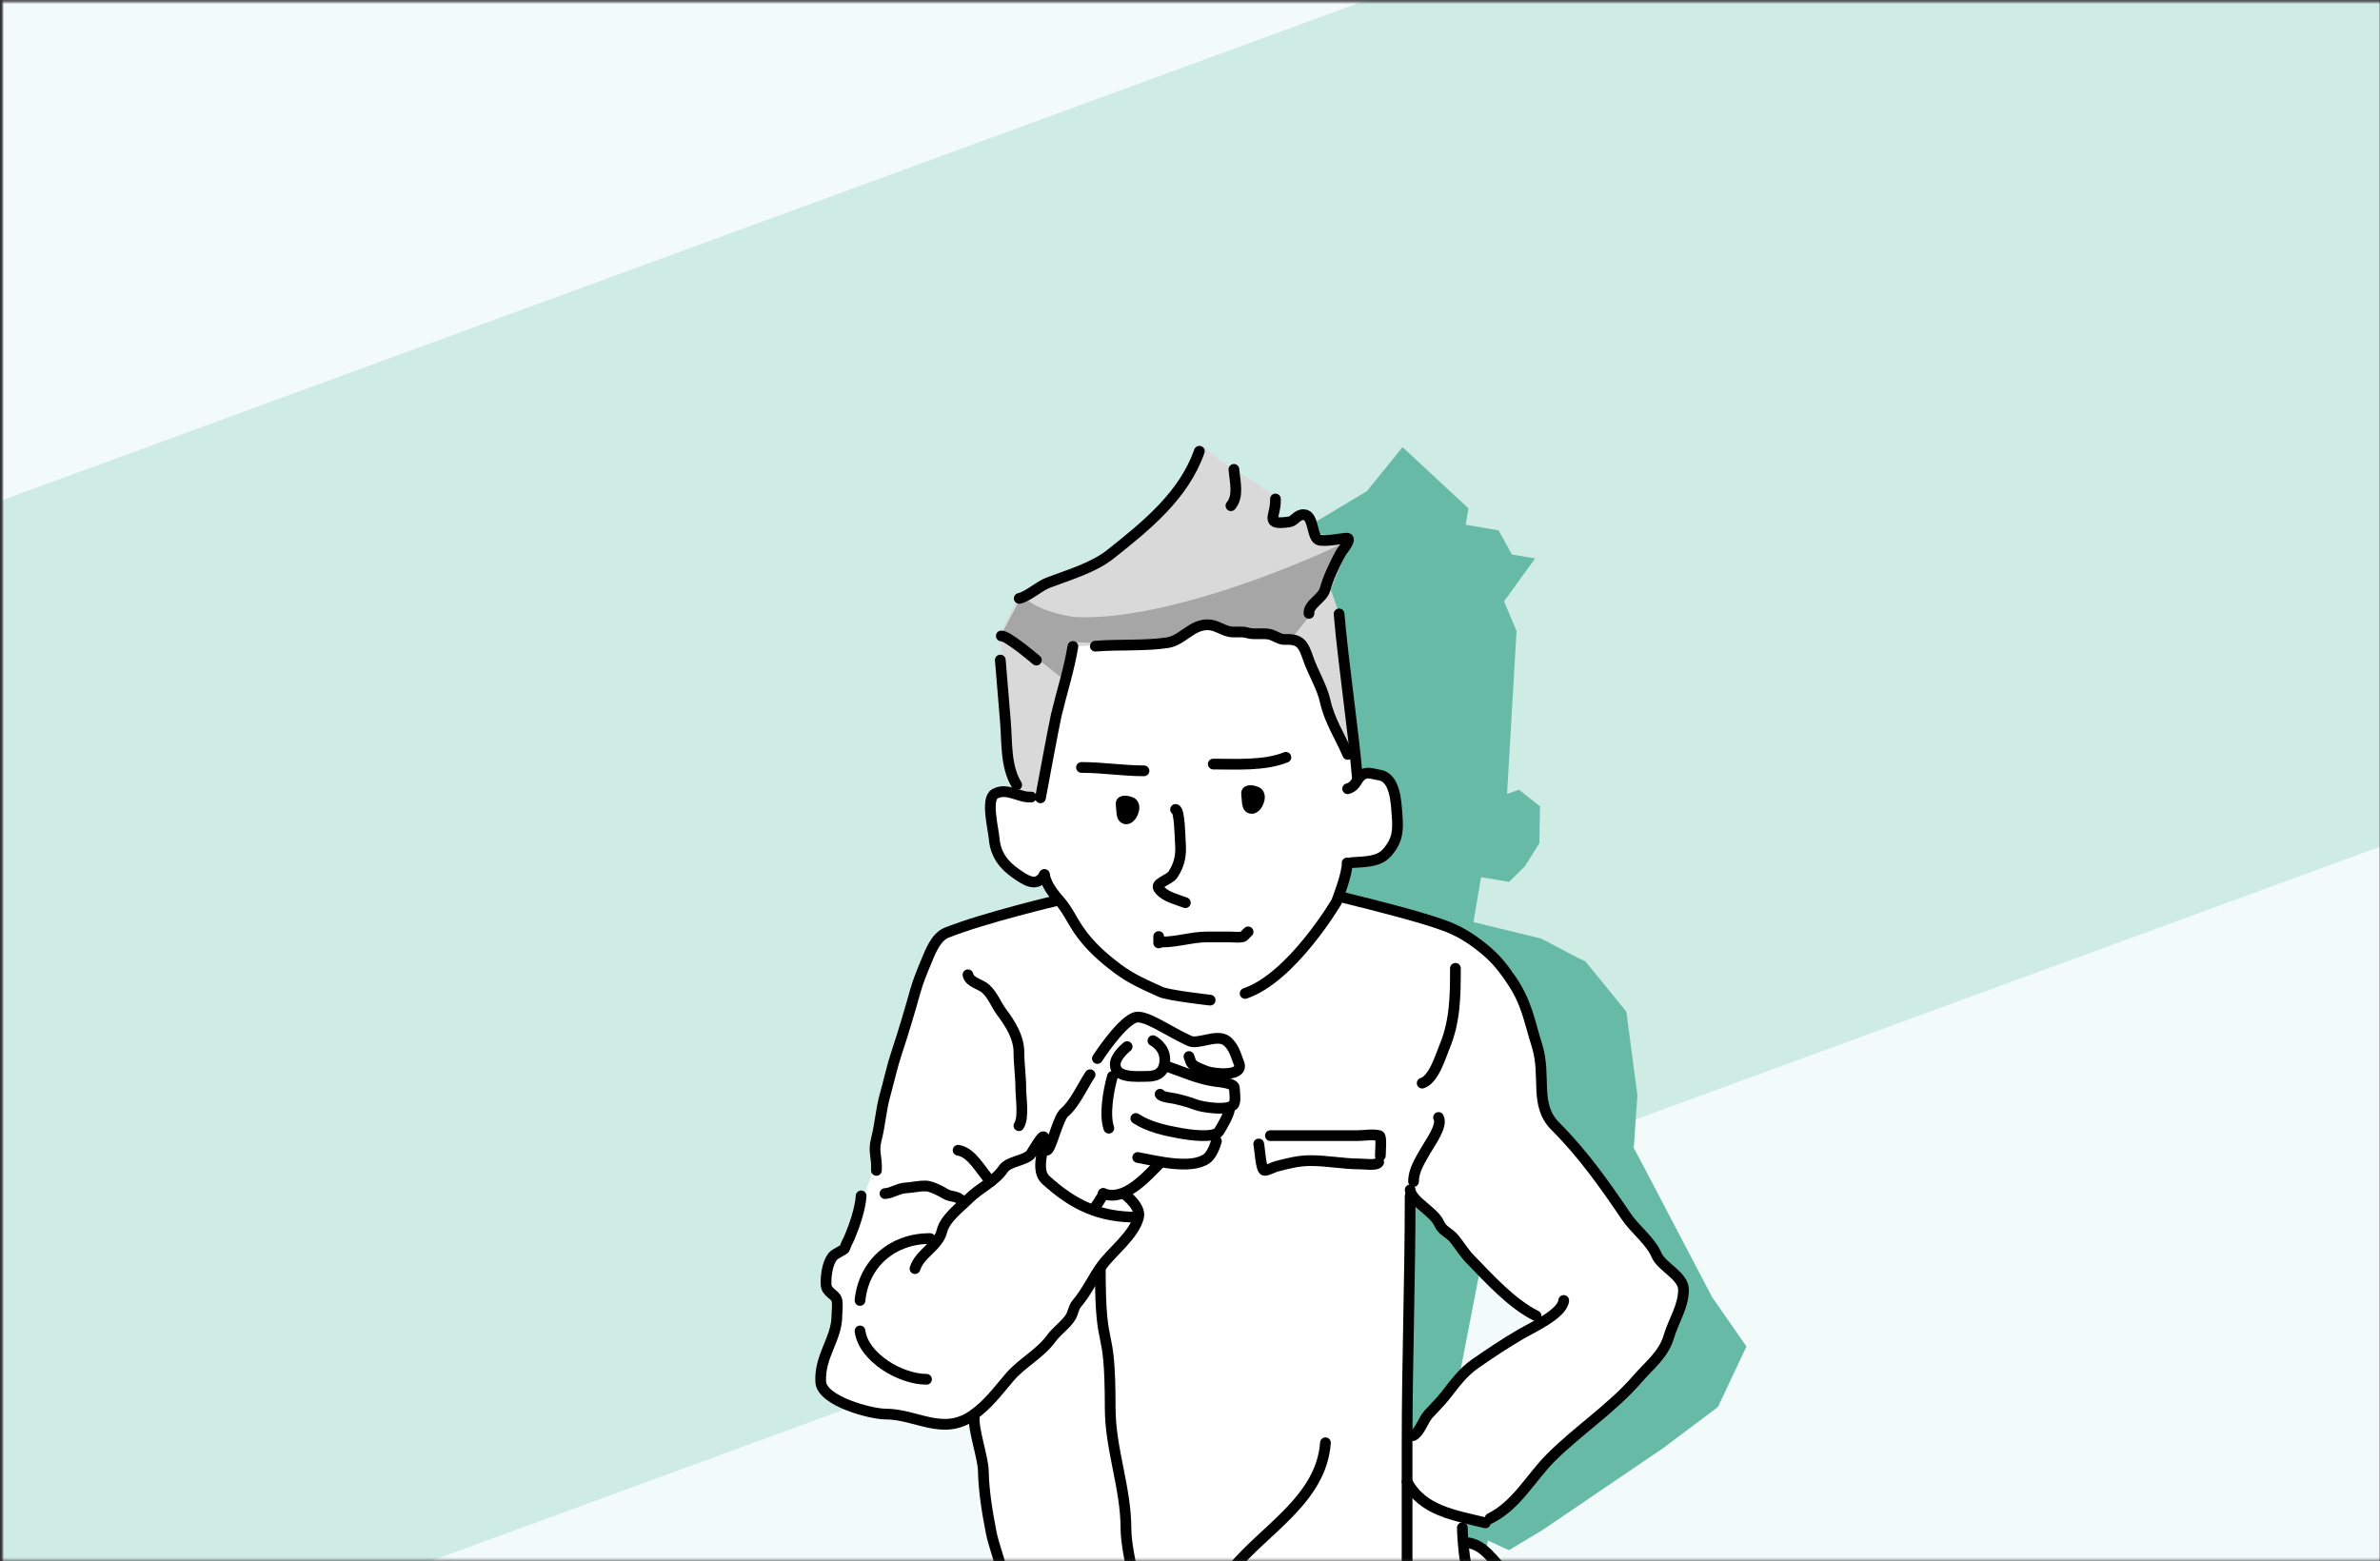 <svg xmlns="http://www.w3.org/2000/svg" width="887" height="582" viewBox="0 0 887 582" fill="none"><rect x="0" y="0" width="887" height="582" fill="#333333" stroke="none"/><mask id="mask0_45_15" style="mask-type:alpha" maskUnits="userSpaceOnUse" x="0" y="0" width="887" height="582"><rect x="0.991" y="0.689" width="886" height="581" fill="#D9D9D9"></rect></mask><g mask="url(#mask0_45_15)"><rect x="-299.148" y="-237.278" width="1380.91" height="891.56" fill="#F2FBF9"></rect><path d="M876.501 -134.542L-1038.74 567.506L-892.038 967.718L1023.2 265.67L1102.74 482.653L1491.43 -179.449L766.917 -433.496L876.501 -134.542Z" fill="#CEEBE4"></path><path fill-rule="evenodd" clip-rule="evenodd" d="M377.854 597.64L382.866 568.069L379.089 538.33L380.106 506.319L370.881 508.723L329.978 492.532L325.213 484.229L334.627 465.103L336.371 454.818L334.367 448.856L340.058 437.486L348.08 428.392L359.773 408.406L362.193 394.124L389.6 338.371L399.155 327.398L444.074 322.419L440.354 314.093L433.1 312.863L425.485 305.509L424.525 283.659L427.868 277.696L435.871 281.385L434.33 264.333L438.472 228.889L448.089 209.298L482.438 199.263L509.433 183.084L522.707 166.678L547.289 189.5L546.252 195.621L558.493 197.695L563.495 206.705L572.109 208.165L560.537 224.16L565.193 235.21L561.662 295.943L566.127 294.368L573.934 300.588L573.707 314.308L568.278 322.949L562.404 328.716L551.976 326.949L549.133 343.724L574.441 349.879L588.168 357.115L590.804 358.284L606.12 377.115L610.245 408.336L608.875 427.911L613.064 435.765L638.09 483.517L650.881 501.92L640.24 524.469L619.777 539.833L575.011 570.236L562.358 577.833L554.526 574.232L553.189 582.123L564.579 593.47L567.452 601.425L568.323 609.69L548.802 608.005L539.916 604.876L530.062 590.217L537.712 545.081L546.32 534.526L568.998 517.589L595.393 507.451L578.601 489.669L559.16 458.774L555.103 453.977L553.536 463.216L535.418 556.706L529.747 590.163L527.767 601.842L529.42 613.162L377.854 597.64Z" fill="#66BAA6" style="mix-blend-mode:multiply"></path><path d="M563.2 590.022L565.441 598.026L545.912 599.626L536.629 598.026L524.464 585.22V539.441L531.186 527.596L550.715 507.107L575.045 492.701L555.517 477.974L531.186 450.763L520.942 442.119L529.265 342.236L545.592 346.398L563.84 362.405L573.124 392.498L575.045 412.026L580.487 419.069L613.141 461.967L628.828 477.974L622.105 501.985L604.498 520.553L565.441 558.009L554.236 567.613L545.912 565.372V573.375L559.038 582.659L563.2 590.022Z" fill="white"></path><path d="M375.636 587.982V617.975L527.665 607.95L524.143 597.066V585.22V551.286L526.384 456.083V436.677L536.949 416.508L543.992 346.078L528.055 340.846L499.775 333.701L502.074 321.992H512.651L517.479 315.325L521.388 305.898L519.318 292.333L510.581 287.504L506.443 289.804L499.775 229.335L493.337 219.218L502.074 201.515H493.337L486.9 193.467H474.484V187.26L446.434 168.866L436.087 187.26L412.176 207.722L379.987 223.357L373.779 244.28L375.619 279.917L379.987 296.471L371.48 294.172L369.181 300.61L373.779 321.992L382.516 327.97H389.874L394.932 335.558L351.477 347.973L343.89 360.389L326.186 419.938V434.423L317.998 456.083L311.608 466.389L307.898 478.55L310.869 484.093V494.525L304.783 514.955L310.869 522.345L353.902 531.473L362.596 527.561L366.942 559.293L375.636 587.982Z" fill="white"></path><path d="M376.928 286.536C377.022 287.674 378.514 294.137 379.248 297.226L387.781 296.517L400.072 241.081L437.901 237.938L450.252 231.47L468.904 235.362L485.945 240.533L493.737 265.375L504.707 283.652L500.476 232.739L495.952 219.654L503.589 201.263L491.359 198.843L487.758 193.414L474.39 194.525L475.601 184.973L454.13 171.292L448.253 166.052L439.764 181.077L427.744 194.964L405.602 211.123L379.337 222.47L372.768 236.476L373.501 245.294C374.604 258.567 376.833 285.398 376.928 286.536Z" fill="#D9D9D9"></path><path d="M395.372 252.416L373.782 235.423L380.887 221.961C382.401 223.915 388.437 228.258 400.468 230.003C431.952 231.629 480.539 212.226 500.896 202.321L491.295 225.659L480.263 239.28L450.399 232.716L437.465 238.47L417.331 240.143L401.249 239.403L395.372 252.416Z" fill="#A6A6A6"></path><path d="M384.316 297.098C379.984 297.458 375.321 293.418 370.804 295.893C367.3 297.812 370.208 308.906 370.511 312.542C370.997 318.4 373.942 322.389 378.678 325.648C382.001 327.935 386.385 331.181 389.235 326.029" stroke="black" stroke-width="4" stroke-linecap="round"></path><path d="M389.235 326.029C389.893 329.785 392.655 333.228 395.094 336.021C397.732 339.04 399.539 343.016 401.825 346.405C405.888 352.43 410.898 356.828 416.452 361.024C421.603 364.915 426.849 367.144 432.687 369.78C435.516 371.058 451.012 372.806 451.012 372.806" stroke="black" stroke-width="4" stroke-linecap="round"></path><path d="M464.043 370.31C481.502 364.374 498.081 336.201 498.081 336.201C498.081 336.201 502.348 325.403 502.039 321.686" stroke="black" stroke-width="4" stroke-linecap="round"></path><path d="M503.703 321.547C508.019 321.189 513.636 321.489 516.816 317.943C520.892 313.399 521.157 309.659 520.662 303.699C520.311 299.472 520.131 289.726 513.983 288.886C512.226 288.646 509.845 287.622 508.09 288.584C505.37 290.073 505.808 292.982 502.253 294.005" stroke="black" stroke-width="4" stroke-linecap="round"></path><path d="M464.59 295.761L464.845 298.822C464.941 299.977 465.131 301.047 466.208 301.32C467.292 301.596 468.345 300.244 468.604 299.751C469.39 298.255 470.04 296.012 468.203 295.182C467.219 294.738 464.458 294.173 464.59 295.761Z" fill="black" stroke="black" stroke-width="4" stroke-linecap="round"></path><path d="M417.828 299.646L418.082 302.707C418.178 303.862 418.369 304.932 419.446 305.205C420.53 305.481 421.582 304.129 421.842 303.636C422.628 302.14 423.278 299.897 421.44 299.067C420.457 298.623 417.696 298.058 417.828 299.646Z" fill="black" stroke="black" stroke-width="4" stroke-linecap="round"></path><path d="M438.114 301.728C439.652 301.771 439.795 312.695 439.911 314.08C440.276 318.481 439.704 322.062 437.209 325.886C436.355 327.195 434.486 327.904 433.208 328.745C431.518 329.858 431.025 330.385 432.332 331.857C434.639 334.454 438.759 335.283 441.772 336.489" stroke="black" stroke-width="4" stroke-linecap="round"></path><path d="M536.131 416.539C537.801 419.639 532.761 426.301 531.279 428.961C529.265 432.578 526.815 436.189 526.815 440.413" stroke="black" stroke-width="4" stroke-linecap="round"></path><path d="M357.075 428.768C362.333 429.498 365.828 436.938 369.304 440.414" stroke="black" stroke-width="4" stroke-linecap="round"></path><path d="M394.494 335.539C394.494 335.539 366.774 342.072 352.773 347.673C348.741 349.285 346.656 354.911 345.074 358.736C343.646 362.187 342.172 365.747 341.159 369.347C338.987 377.071 336.705 384.814 334.172 392.412C332.43 397.637 331.298 403.028 329.804 408.361C328.314 413.683 328.015 419.273 326.634 424.536C325.335 429.488 326.92 431.128 326.634 436.281" stroke="black" stroke-width="4" stroke-linecap="round"></path><path d="M363.103 528.124C362.661 533.001 366.367 543.236 366.478 548.251C366.65 555.981 367.905 563.484 369.369 571.05C370.784 578.367 375.216 587.215 374.206 594.743C373.692 598.576 374.389 602.833 374.91 606.588C375.406 610.163 374.824 613.521 375.702 617.147" stroke="black" stroke-width="4" stroke-linecap="round"></path><path d="M387.782 297.398C387.782 297.398 392.793 270.232 393.668 266.549C395.712 257.938 398.418 249.722 399.849 240.974" stroke="black" stroke-width="4" stroke-linecap="round"></path><path d="M408.217 240.863C416.796 240.151 426.815 240.852 435.116 239.562C440.928 238.658 444.203 232.465 450.68 232.917C453.214 233.094 455.474 234.771 457.916 235.365C460.24 235.931 462.543 235.17 464.93 235.902C467.267 236.619 470.315 235.96 472.809 236.368C474.918 236.713 476.785 238.448 478.824 238.357C484.536 238.103 485.711 240.062 487.572 245.533C489.277 250.547 492.75 256.197 493.856 261.252C495.483 268.686 499.316 274.25 502.297 281.21" stroke="black" stroke-width="4" stroke-linecap="round"></path><path d="M379.855 223.058C383.063 222.384 387.251 218.493 390.692 217.18C398.196 214.315 407.438 211.683 413.833 206.607C427.2 195.998 441.239 184.678 446.983 168.197" stroke="black" stroke-width="4" stroke-linecap="round"></path><path d="M459.866 174.967C460.241 179.475 461.753 184.955 458.751 188.501" stroke="black" stroke-width="4" stroke-linecap="round"></path><path d="M475.345 186.002C475.615 192.551 470.81 195.886 480.534 194.531C482.507 194.256 483.31 191.772 485.911 191.844C489.896 191.955 488.693 200.934 491.867 201.368C494.964 201.791 498.657 200.866 501.76 200.608C504.324 200.395 500.095 205.301 499.452 206.525C497.348 210.528 495.018 215.303 493.825 219.687C492.893 223.107 487.564 225.223 487.849 228.646" stroke="black" stroke-width="4" stroke-linecap="round"></path><path d="M499.065 228.835C500.552 246.722 504.417 272.277 505.887 289.971" stroke="black" stroke-width="4" stroke-linecap="round"></path><path d="M373.178 237.054C375.256 236.881 384.173 244.294 386.246 246.049" stroke="black" stroke-width="4" stroke-linecap="round"></path><path d="M372.805 246.046C373.436 253.647 374.068 261.249 374.699 268.85C375.376 276.989 374.689 285.641 378.912 292.582" stroke="black" stroke-width="4" stroke-linecap="round"></path><path d="M410.072 472.893C410.072 506.886 413.758 490.709 413.758 524.821C413.758 540.168 419.631 554.504 419.631 569.852C419.631 579.328 426.125 603.658 428.441 612.924" stroke="black" stroke-width="4" stroke-linecap="round"></path><path d="M525.549 445.838C525.549 476.777 524.405 507.712 524.405 538.557C524.405 555.728 524.405 572.898 524.405 590.068C524.405 592.057 523.468 598.018 524.977 599.226C526.088 600.114 527.839 605.633 527.839 607.238" stroke="black" stroke-width="4" stroke-linecap="round"></path><path d="M499.276 334.213C499.276 334.213 519.805 339.197 530.256 342.385C538.704 344.962 543.73 346.571 550.772 351.901C556.5 356.236 559.284 359.411 563.305 365.363C569.026 373.828 569.77 379.983 572.822 389.734C576.413 401.208 571.649 411.809 579.605 419.764C590.093 430.253 598.01 441.545 606.187 453.596C609.378 458.299 615.161 462.597 617.379 467.841C619.245 472.25 627.427 475.554 627.427 480.751C627.427 486.979 623.695 492.376 621.958 498.239C619.974 504.935 614.909 508.67 610.32 513.947C600.49 525.251 588.425 532.917 577.951 543.39C570.399 550.942 565.281 561.045 555.312 566.03" stroke="black" stroke-width="4" stroke-linecap="round"></path><path d="M525.549 443.548C526.018 447.765 534.412 451.624 536.36 456.076C537.619 458.954 540.021 459.34 542.02 461.8C543.976 464.207 545.667 467.036 547.807 469.24C555.005 476.657 563.288 485.884 572.481 490.481" stroke="black" stroke-width="4" stroke-linecap="round"></path><path d="M582.784 484.757C582.281 489.784 571.187 494.765 566.758 497.348C560.705 500.88 555.535 504.346 549.842 508.287C545.19 511.508 542.115 515.832 538.65 520.242C536.82 522.571 534.433 524.883 532.418 527.11C530.398 529.343 529.102 533.919 526.694 535.123" stroke="black" stroke-width="4" stroke-linecap="round"></path><path d="M524.405 552.294C530.158 563.225 542.17 564.798 553.588 567.653" stroke="black" stroke-width="4" stroke-linecap="round"></path><path d="M545.009 569.464C545.009 572.147 545.951 593.375 550.987 589.178C553.548 587.044 560.346 584.734 562.688 588.415C564.434 591.158 566.462 596.936 562.816 596.936C554.921 596.936 547.092 601.024 538.714 599.162C535.088 598.356 531.804 591.521 529.874 588.924C527.589 585.848 526.85 586.205 524.738 583.038" stroke="black" stroke-width="4" stroke-linecap="round"></path><path d="M545.711 574.99C552.804 574.99 556.397 581.792 561.574 586.969" stroke="black" stroke-width="4" stroke-linecap="round"></path><path d="M469.114 426.415C469.508 428.041 469.885 436.281 471.287 436.281C472.483 436.281 474.418 435.117 475.633 434.797C479.919 433.67 483.989 432.624 488.431 432.624C494.673 432.624 500.654 433.866 506.851 433.866C508.479 433.866 513.154 434.574 513.819 433.245" stroke="black" stroke-width="4" stroke-linecap="round"></path><path d="M473.46 423.31C484.314 423.31 495.169 423.31 506.023 423.31C508.481 423.31 511.742 422.673 514.094 423.345C514.986 423.6 514.439 429.523 514.439 430.761" stroke="black" stroke-width="4" stroke-linecap="round"></path><path d="M403.066 286.069C410.982 286.069 418.42 287.328 426.358 287.328" stroke="black" stroke-width="4" stroke-linecap="round"></path><path d="M452.168 284.81C460.822 284.81 471.178 285.516 479.238 282.292" stroke="black" stroke-width="4" stroke-linecap="round"></path><path d="M433.075 351.138C438.724 351.138 444.359 349.249 449.813 349.249C452.689 349.249 455.564 349.249 458.44 349.249C459.913 349.249 461.559 349.517 463.012 349.214C463.755 349.059 464.502 347.803 465.156 347.361" stroke="black" stroke-width="4" stroke-linecap="round"></path><path d="M431.832 349.094V351.474" stroke="black" stroke-width="4" stroke-linecap="round"></path><path d="M320.93 445.784C320.669 450.483 318.454 456.836 316.692 461.065C315.956 462.83 315.371 463.484 314.851 465.303C314.683 465.893 311.161 467.308 310.334 468.371C308.365 470.901 307.706 475.606 307.88 478.911C308.032 481.797 311.251 482.428 311.84 484.488C312.34 486.238 311.895 488.645 311.895 490.456C311.895 499.082 305.389 505.391 305.872 515.05C306.235 522.309 324.669 527.096 329.965 527.096C341.595 527.096 351.272 535.357 362.479 527.598C368.197 523.64 372.035 518.289 376.366 513.265C380.922 507.98 387.677 504.605 391.814 498.877C393.821 496.098 397.305 493.744 399.008 490.957C399.997 489.34 400.069 487.368 401.295 485.938C405.149 481.441 407.285 476.298 410.72 471.661C414.644 466.364 422.677 460.317 424.328 453.713C425.36 449.585 418.828 444.898 418.828 444.898" stroke="black" stroke-width="4" stroke-linecap="round"></path><path d="M320.516 484.757C321.924 470.669 332.895 461.668 346.616 461.668" stroke="black" stroke-width="4" stroke-linecap="round"></path><path d="M341.007 472.888C342.856 467.109 349.599 464.678 351.046 458.89C352.244 454.096 357.749 450.123 361.084 446.788C364.947 442.925 370.9 440.262 373.911 435.745C375.777 432.947 381.535 432.699 383.95 430.503C384.48 430.021 389.081 421.45 389.081 424.257C389.081 428.618 385.83 436.253 389.75 439.817C400.16 449.28 409.723 453.713 423.796 453.713" stroke="black" stroke-width="4" stroke-linecap="round"></path><path d="M390.197 428.718C391.713 428.529 394.316 416.589 396.722 414.664C400.35 411.761 403.609 404.585 406.258 400.61" stroke="black" stroke-width="4" stroke-linecap="round"></path><path d="M408.983 394.565C408.983 394.565 417.098 381.919 422.619 379.409C426.379 377.7 434.662 384.034 443.122 387.911C446.259 389.654 453.407 385.261 457.039 387.911C459.987 390.062 460.81 394.177 461.64 396.044C464.085 401.546 452.431 400.366 449.687 399.33C443.555 397.016 444.128 396.695 443.122 393.827" stroke="black" stroke-width="4" stroke-linecap="round"></path><path d="M420.072 390.129C420.072 390.129 415.636 393.565 415.636 396.783C415.636 402.021 423.626 401.219 427.507 401.219C431.533 401.219 434.12 399.609 434.12 394.935C434.12 390.112 429.684 387.911 429.684 387.911" stroke="black" stroke-width="4" stroke-linecap="round"></path><path d="M435.352 397.652C441.383 399.739 446.744 402.25 453.143 403.103C454.517 403.286 459.94 403.74 460.031 405.477C460.106 406.887 460.599 410.171 459.898 411.496C458.376 414.371 448.059 412.726 445.585 411.764C443.181 410.829 440.603 410.147 438.095 409.557C436.791 409.25 432.884 408.966 432.343 407.885" stroke="black" stroke-width="4" stroke-linecap="round"></path><path d="M458.226 413.302C458.226 415.16 455.38 420.022 454.313 421.729C452.627 424.426 442.997 422.991 440.034 422.465C434.406 421.464 428.011 420.045 423.314 416.914" stroke="black" stroke-width="4" stroke-linecap="round"></path><path d="M414.576 401.263C413.124 406.525 411.5 415.432 413.249 420.541" stroke="black" stroke-width="4" stroke-linecap="round"></path><path d="M424.011 431.458C430.795 432.715 443.769 436.055 449.672 431.933C452.086 430.249 453.338 425.348 453.338 425.348" stroke="black" stroke-width="4" stroke-linecap="round"></path><path d="M431.954 433.902C426.997 438.86 419.01 448.032 411.18 444.9" stroke="black" stroke-width="4" stroke-linecap="round"></path><path d="M411.179 444.898C411.067 445.856 408.208 449.881 407.703 450.638" stroke="black" stroke-width="4" stroke-linecap="round"></path><path d="M542.42 360.942C542.42 370.965 542.348 380.602 538.415 390.041C536.811 393.893 534.434 402.278 530.03 403.746" stroke="black" stroke-width="4" stroke-linecap="round"></path><path d="M493.984 537.79C492.466 559.049 470.91 570.293 459.065 585.1" stroke="black" stroke-width="4" stroke-linecap="round"></path><path d="M320.516 496.113C321.739 505.898 335.518 514.135 345.297 514.135" stroke="black" stroke-width="4" stroke-linecap="round"></path><path d="M329.822 444.91C332.537 444.751 334.76 442.941 337.555 442.801C340.166 442.671 342.53 441.967 345.289 442.098C347.063 442.183 350.661 443.965 352.163 444.91C354.648 446.475 356.274 445.35 358.647 447.723" stroke="black" stroke-width="4" stroke-linecap="round"></path><path d="M360.756 363.357C361.335 366.253 365.515 366.815 367.396 368.591C370.196 371.235 371.145 374.41 373.371 377.379C376.504 381.555 379.738 386.717 379.738 392.182C379.738 396.612 380.441 401.158 380.441 405.696C380.441 409.254 381.701 416.656 379.738 419.601" stroke="black" stroke-width="4" stroke-linecap="round"></path></g></svg>